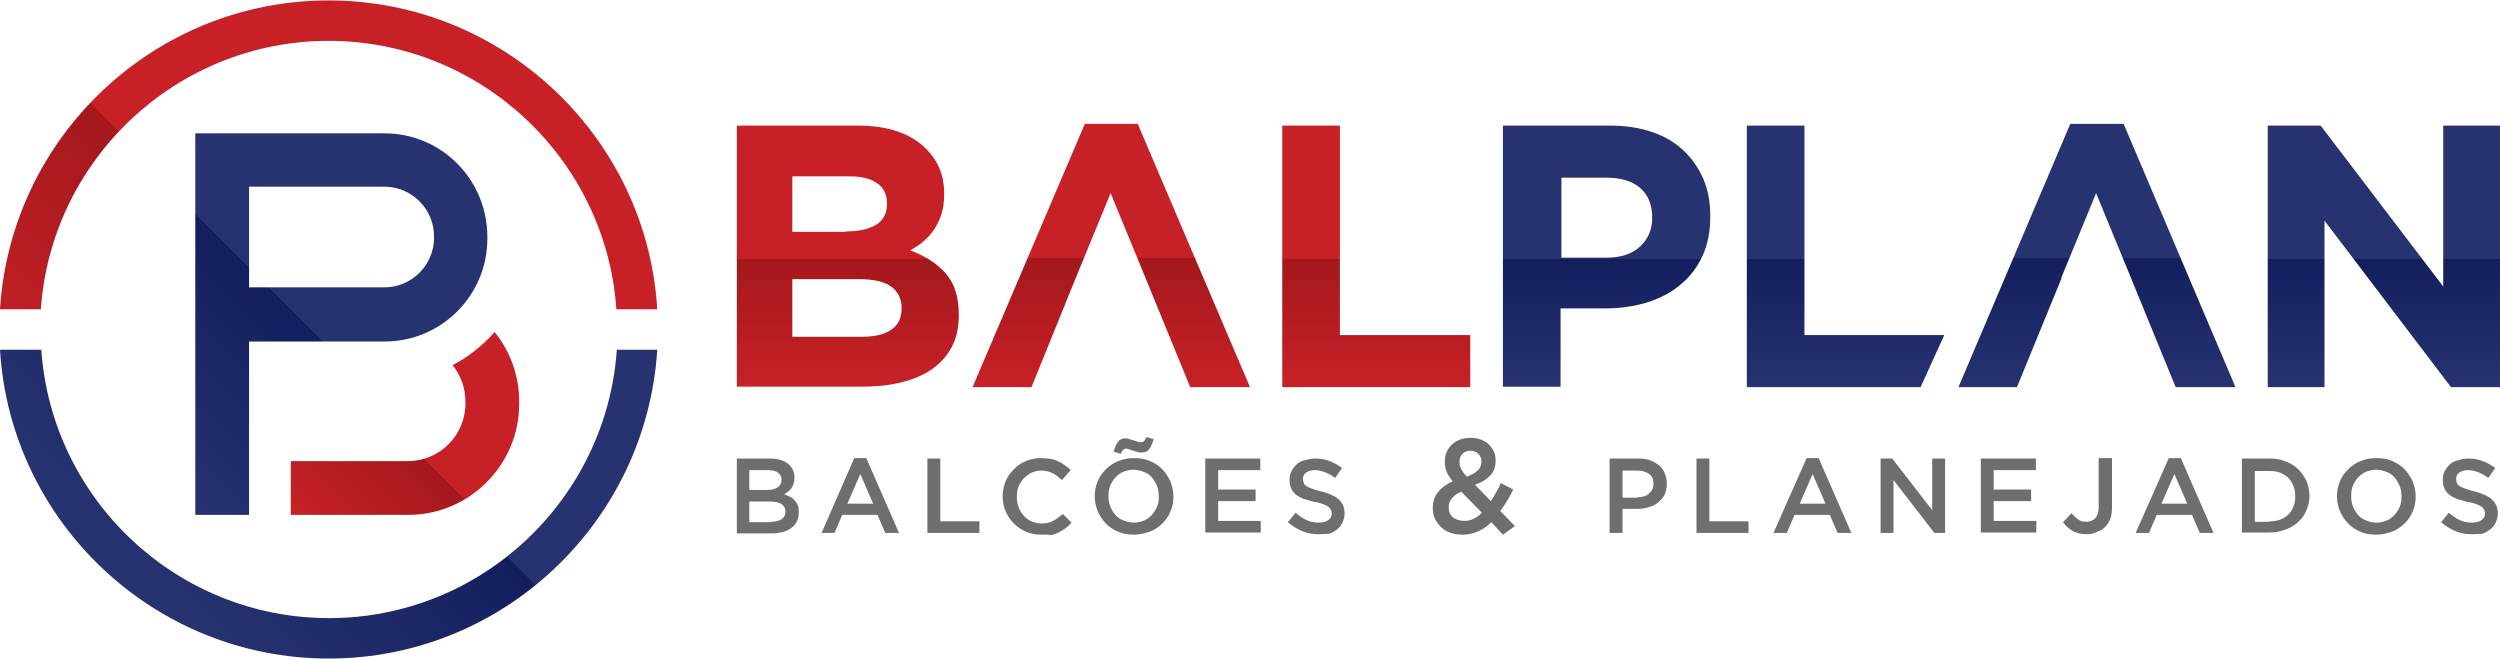 <?xml version="1.0" encoding="utf-8"?>
<!-- Generator: Adobe Illustrator 17.1.0, SVG Export Plug-In . SVG Version: 6.00 Build 0)  -->
<!DOCTYPE svg PUBLIC "-//W3C//DTD SVG 1.1//EN" "http://www.w3.org/Graphics/SVG/1.1/DTD/svg11.dtd">
<svg version="1.1" id="Camada_1" xmlns="http://www.w3.org/2000/svg" xmlns:xlink="http://www.w3.org/1999/xlink" x="0px" y="0px"
	 viewBox="7 1227.6 581.2 153.1" enable-background="new 7 1227.6 581.2 153.1" xml:space="preserve">
<g id="FUNDO" display="none">
	<rect x="29.4" y="1535.9" display="inline" width="665.7" height="194.3"/>
</g>
<g>
	<g>
		<g>
			<linearGradient id="SVGID_1_" gradientUnits="userSpaceOnUse" x1="204.024" y1="1317.642" x2="204.024" y2="1256.837">
				<stop  offset="0" style="stop-color:#C72127"/>
				<stop  offset="0.49" style="stop-color:#A4181C"/>
				<stop  offset="0.49" style="stop-color:#C72127"/>
			</linearGradient>
			<path fill="url(#SVGID_1_)" d="M178.2,1256.8h28.2c7,0,12.3,1.8,15.9,5.4c2.8,2.8,4.2,6.2,4.2,10.3v0.2c0,1.7-0.2,3.3-0.6,4.6
				c-0.4,1.3-1,2.5-1.7,3.6c-0.7,1.1-1.6,2-2.5,2.8c-0.9,0.8-2,1.5-3.1,2.1c3.5,1.3,6.3,3.1,8.3,5.4c2,2.3,3,5.5,3,9.5v0.2
				c0,2.8-0.5,5.2-1.6,7.3c-1.1,2.1-2.6,3.8-4.6,5.2c-2,1.4-4.4,2.4-7.2,3.1c-2.8,0.7-5.9,1-9.3,1h-28.9V1256.8z M203.6,1281.4
				c3,0,5.3-0.5,7-1.5c1.7-1,2.6-2.6,2.6-4.9v-0.2c0-2-0.8-3.6-2.3-4.6c-1.5-1.1-3.7-1.6-6.5-1.6h-13.2v12.9H203.6z M207.2,1305.9
				c3,0,5.3-0.5,6.9-1.6c1.7-1.1,2.5-2.7,2.5-5v-0.2c0-2-0.8-3.6-2.3-4.8c-1.6-1.2-4.1-1.8-7.6-1.8h-15.5v13.4H207.2z"/>
			<linearGradient id="SVGID_2_" gradientUnits="userSpaceOnUse" x1="326.939" y1="1317.642" x2="326.939" y2="1256.837">
				<stop  offset="0" style="stop-color:#C72127"/>
				<stop  offset="0.49" style="stop-color:#A4181C"/>
				<stop  offset="0.49" style="stop-color:#C72127"/>
			</linearGradient>
			<path fill="url(#SVGID_2_)" d="M305.1,1256.8h13.4v48.7h30.3v12.1h-43.7V1256.8z"/>
			<linearGradient id="SVGID_3_" gradientUnits="userSpaceOnUse" x1="380.61" y1="1317.642" x2="380.61" y2="1256.837">
				<stop  offset="0" style="stop-color:#273370"/>
				<stop  offset="0.49" style="stop-color:#131E5E"/>
				<stop  offset="0.49" style="stop-color:#273370"/>
			</linearGradient>
			<path fill="url(#SVGID_3_)" d="M356.5,1256.8h24.8c3.6,0,6.9,0.5,9.8,1.5c2.9,1,5.3,2.4,7.3,4.3c2,1.9,3.5,4.1,4.6,6.6
				c1.1,2.6,1.6,5.4,1.6,8.6v0.2c0,3.5-0.6,6.6-1.9,9.3c-1.3,2.7-3,4.9-5.3,6.7c-2.2,1.8-4.8,3.1-7.8,4c-3,0.9-6.2,1.3-9.6,1.3
				h-10.2v18.2h-13.4V1256.8z M380.5,1287.5c3.4,0,6-0.9,7.8-2.6c1.9-1.8,2.8-4,2.8-6.6v-0.2c0-3-1-5.3-2.9-6.9
				c-1.9-1.6-4.6-2.3-7.9-2.3h-10.3v18.6H380.5z"/>
			<linearGradient id="SVGID_4_" gradientUnits="userSpaceOnUse" x1="436.095" y1="1317.642" x2="436.095" y2="1256.837">
				<stop  offset="0" style="stop-color:#273370"/>
				<stop  offset="0.49" style="stop-color:#131E5E"/>
				<stop  offset="0.49" style="stop-color:#273370"/>
			</linearGradient>
			<path fill="url(#SVGID_4_)" d="M413.1,1256.8h13.4v48.7H459l-5.5,12.1h-40.4V1256.8z"/>
			<linearGradient id="SVGID_5_" gradientUnits="userSpaceOnUse" x1="561.227" y1="1317.642" x2="561.227" y2="1256.837">
				<stop  offset="0" style="stop-color:#273370"/>
				<stop  offset="0.49" style="stop-color:#131E5E"/>
				<stop  offset="0.49" style="stop-color:#273370"/>
			</linearGradient>
			<path fill="url(#SVGID_5_)" d="M534.2,1256.8h12.3l28.5,37.4v-37.4h13.2v60.8h-11.4l-29.4-38.7v38.7h-13.2V1256.8z"/>
			<linearGradient id="SVGID_6_" gradientUnits="userSpaceOnUse" x1="265.364" y1="1317.642" x2="265.364" y2="1256.403">
				<stop  offset="0" style="stop-color:#C72127"/>
				<stop  offset="0.49" style="stop-color:#A4181C"/>
				<stop  offset="0.49" style="stop-color:#C72127"/>
			</linearGradient>
			<polygon fill="url(#SVGID_6_)" points="257.1,1292.2 257.1,1292.2 265.2,1272.5 273.3,1292.2 273.3,1292.2 283.7,1317.6 
				297.6,1317.6 271.5,1256.4 259.2,1256.4 233.1,1317.6 246.8,1317.6 			"/>
			<linearGradient id="SVGID_7_" gradientUnits="userSpaceOnUse" x1="494.484" y1="1317.642" x2="494.484" y2="1256.403">
				<stop  offset="0" style="stop-color:#273370"/>
				<stop  offset="0.49" style="stop-color:#131E5E"/>
				<stop  offset="0.49" style="stop-color:#273370"/>
			</linearGradient>
			<polygon fill="url(#SVGID_7_)" points="486.3,1292.2 486.2,1292.2 494.3,1272.5 502.4,1292.2 502.4,1292.2 512.8,1317.6 
				526.7,1317.6 500.7,1256.4 488.3,1256.4 462.3,1317.6 475.9,1317.6 			"/>
		</g>
		<g>
			<path fill="#6D6E70" d="M178.2,1334.2h7.8c2,0,3.5,0.5,4.5,1.5c0.8,0.8,1.2,1.7,1.2,2.9v0c0,0.5-0.1,1-0.2,1.4
				c-0.1,0.4-0.3,0.8-0.5,1.1s-0.5,0.6-0.8,0.8c-0.3,0.2-0.6,0.4-0.9,0.6c0.5,0.2,1,0.4,1.4,0.6c0.4,0.2,0.8,0.5,1.1,0.9
				c0.3,0.3,0.5,0.7,0.7,1.2c0.2,0.4,0.2,1,0.2,1.6v0c0,0.8-0.2,1.5-0.5,2.1c-0.3,0.6-0.7,1.1-1.3,1.5c-0.6,0.4-1.2,0.7-2,0.9
				c-0.8,0.2-1.7,0.3-2.6,0.3h-8V1334.2z M185.4,1341.5c1,0,1.8-0.2,2.4-0.6c0.6-0.4,0.9-1,0.9-1.8v0c0-0.7-0.3-1.2-0.8-1.6
				c-0.5-0.4-1.3-0.6-2.3-0.6h-4.4v4.6H185.4z M186.3,1348.9c1,0,1.8-0.2,2.4-0.6c0.6-0.4,0.9-1,0.9-1.8v0c0-0.7-0.3-1.3-0.9-1.7
				c-0.6-0.4-1.5-0.6-2.7-0.6h-4.8v4.8H186.3z"/>
			<path fill="#6D6E70" d="M205.6,1334.1h2.8l7.6,17.4h-3.2l-1.8-4.2h-8.2l-1.8,4.2H198L205.6,1334.1z M210,1344.7l-3-6.9l-3,6.9
				H210z"/>
			<path fill="#6D6E70" d="M222.6,1334.2h3v14.6h9.1v2.7h-12.1V1334.2z"/>
			<path fill="#6D6E70" d="M249,1351.9c-1.3,0-2.4-0.2-3.5-0.7c-1.1-0.5-2-1.1-2.8-1.9c-0.8-0.8-1.4-1.7-1.9-2.8
				c-0.5-1.1-0.7-2.3-0.7-3.5v0c0-1.2,0.2-2.4,0.7-3.5c0.4-1.1,1.1-2,1.9-2.8c0.8-0.8,1.7-1.5,2.8-1.9c1.1-0.5,2.3-0.7,3.6-0.7
				c0.8,0,1.5,0.1,2.2,0.2c0.7,0.1,1.2,0.3,1.8,0.6c0.5,0.2,1,0.5,1.5,0.9c0.5,0.3,0.9,0.7,1.3,1.1l-2,2.3c-0.7-0.6-1.4-1.2-2.2-1.6
				c-0.8-0.4-1.7-0.6-2.6-0.6c-0.8,0-1.6,0.2-2.3,0.5c-0.7,0.3-1.3,0.8-1.8,1.3c-0.5,0.6-0.9,1.2-1.2,1.9c-0.3,0.7-0.4,1.5-0.4,2.4
				v0c0,0.8,0.1,1.6,0.4,2.4c0.3,0.8,0.7,1.4,1.2,2c0.5,0.6,1.1,1,1.8,1.3c0.7,0.3,1.5,0.5,2.3,0.5c1.1,0,2-0.2,2.7-0.6
				c0.8-0.4,1.5-1,2.3-1.6l2,2c-0.4,0.5-0.9,0.9-1.4,1.3c-0.5,0.4-1,0.7-1.6,1c-0.6,0.3-1.2,0.5-1.8,0.6
				C250.5,1351.8,249.8,1351.9,249,1351.9z"/>
			<path fill="#6D6E70" d="M270.6,1351.9c-1.3,0-2.6-0.2-3.7-0.7c-1.1-0.5-2.1-1.1-2.8-1.9c-0.8-0.8-1.4-1.8-1.9-2.8
				c-0.4-1.1-0.7-2.2-0.7-3.5v0c0-1.2,0.2-2.4,0.7-3.5c0.4-1.1,1.1-2,1.9-2.8c0.8-0.8,1.8-1.5,2.9-1.9c1.1-0.5,2.3-0.7,3.7-0.7
				c1.3,0,2.6,0.2,3.7,0.7c1.1,0.5,2.1,1.1,2.8,1.9c0.8,0.8,1.4,1.8,1.9,2.8c0.4,1.1,0.7,2.2,0.7,3.5v0c0,1.2-0.2,2.4-0.7,3.5
				c-0.4,1.1-1.1,2-1.9,2.8c-0.8,0.8-1.8,1.5-2.9,1.9C273.1,1351.6,271.9,1351.9,270.6,1351.9z M270.6,1349.1c0.9,0,1.6-0.2,2.4-0.5
				c0.7-0.3,1.3-0.8,1.8-1.3c0.5-0.6,0.9-1.2,1.2-1.9c0.3-0.7,0.4-1.5,0.4-2.4v0c0-0.8-0.1-1.6-0.4-2.4c-0.3-0.7-0.7-1.4-1.2-2
				c-0.5-0.6-1.1-1-1.9-1.3s-1.5-0.5-2.4-0.5c-0.9,0-1.6,0.2-2.4,0.5c-0.7,0.3-1.3,0.8-1.8,1.3c-0.5,0.6-0.9,1.2-1.2,1.9
				c-0.3,0.7-0.4,1.5-0.4,2.4v0c0,0.8,0.1,1.6,0.4,2.4c0.3,0.8,0.7,1.4,1.2,2c0.5,0.6,1.1,1,1.9,1.3
				C269,1348.9,269.8,1349.1,270.6,1349.1z M265.9,1332.6c0.3-1,0.6-1.8,1-2.3c0.4-0.5,1-0.8,1.7-0.8c0.3,0,0.7,0.1,1,0.2
				c0.3,0.1,0.6,0.2,1,0.3c0.3,0.1,0.6,0.2,0.9,0.3c0.3,0.1,0.5,0.1,0.7,0.1c0.4,0,0.6-0.1,0.8-0.3c0.2-0.2,0.4-0.5,0.5-0.9l1.7,0.5
				c-0.3,1-0.6,1.7-1,2.3c-0.4,0.5-1,0.8-1.7,0.8c-0.3,0-0.7,0-1-0.1c-0.3-0.1-0.6-0.2-1-0.3c-0.3-0.1-0.6-0.2-0.9-0.3
				c-0.3-0.1-0.5-0.2-0.7-0.2c-0.4,0-0.6,0.1-0.8,0.3c-0.2,0.2-0.4,0.5-0.5,0.9L265.9,1332.6z"/>
			<path fill="#6D6E70" d="M287.1,1334.2H300v2.7h-9.8v4.5h8.7v2.7h-8.7v4.6h9.9v2.7h-12.9V1334.2z"/>
			<path fill="#6D6E70" d="M313.6,1351.8c-1.3,0-2.6-0.2-3.8-0.7c-1.2-0.5-2.4-1.2-3.4-2.1l1.8-2.2c0.8,0.7,1.7,1.3,2.5,1.7
				c0.9,0.4,1.8,0.6,2.9,0.6c0.9,0,1.7-0.2,2.2-0.6c0.6-0.4,0.8-0.9,0.8-1.6v0c0-0.3-0.1-0.6-0.2-0.8c-0.1-0.2-0.3-0.5-0.6-0.7
				c-0.3-0.2-0.7-0.4-1.2-0.6c-0.5-0.2-1.2-0.4-2-0.5c-0.9-0.2-1.7-0.5-2.5-0.7c-0.7-0.3-1.3-0.6-1.8-1c-0.5-0.4-0.9-0.9-1.1-1.4
				c-0.3-0.6-0.4-1.2-0.4-2v0c0-0.7,0.1-1.4,0.4-2c0.3-0.6,0.7-1.1,1.2-1.6s1.1-0.8,1.9-1c0.7-0.2,1.5-0.4,2.4-0.4
				c1.3,0,2.4,0.2,3.4,0.6c1,0.4,2,0.9,2.9,1.6l-1.6,2.3c-0.8-0.6-1.6-1-2.3-1.3c-0.8-0.3-1.6-0.5-2.4-0.5c-0.9,0-1.6,0.2-2.1,0.6
				c-0.5,0.4-0.7,0.9-0.7,1.5v0c0,0.3,0.1,0.6,0.2,0.9c0.1,0.3,0.3,0.5,0.6,0.7c0.3,0.2,0.7,0.4,1.3,0.6c0.5,0.2,1.2,0.4,2,0.6
				c0.9,0.2,1.7,0.5,2.4,0.8c0.7,0.3,1.3,0.6,1.7,1c0.5,0.4,0.8,0.9,1.1,1.4c0.2,0.5,0.4,1.2,0.4,1.9v0c0,0.8-0.2,1.5-0.5,2.2
				c-0.3,0.6-0.7,1.2-1.3,1.6c-0.5,0.4-1.2,0.8-1.9,1C315.4,1351.7,314.6,1351.8,313.6,1351.8z"/>
			<path fill="#6D6E70" d="M353.7,1349c-0.9,0.9-1.9,1.6-3,2.1c-1.1,0.5-2.3,0.8-3.6,0.8c-1,0-1.9-0.1-2.8-0.4
				c-0.9-0.3-1.6-0.7-2.2-1.3c-0.6-0.5-1.1-1.2-1.5-2c-0.4-0.8-0.5-1.6-0.5-2.5v-0.1c0-1.4,0.4-2.6,1.2-3.6c0.8-1,1.9-1.8,3.4-2.5
				c-0.6-0.8-1.1-1.5-1.4-2.3c-0.3-0.7-0.4-1.5-0.4-2.3v-0.1c0-0.7,0.1-1.4,0.4-2.1c0.3-0.7,0.7-1.2,1.2-1.7
				c0.5-0.5,1.2-0.9,1.9-1.2c0.8-0.3,1.6-0.4,2.6-0.4c0.9,0,1.6,0.1,2.3,0.4s1.3,0.6,1.8,1.1c0.5,0.5,0.9,1,1.2,1.7
				c0.3,0.6,0.4,1.3,0.4,2v0.1c0,1.4-0.4,2.6-1.3,3.5c-0.9,0.9-2,1.6-3.5,2.1l3.7,3.8c0.4-0.6,0.8-1.3,1.2-2
				c0.4-0.7,0.8-1.4,1.1-2.2l2.9,1.5c-0.4,0.9-0.9,1.7-1.4,2.6c-0.5,0.8-1,1.6-1.6,2.4l3.4,3.5l-2.8,2L353.7,1349z M347.5,1348.7
				c0.7,0,1.5-0.2,2.1-0.5c0.7-0.3,1.3-0.8,1.9-1.4l-4.8-4.9c-1,0.4-1.7,1-2.2,1.6c-0.5,0.6-0.7,1.3-0.7,2v0.1c0,0.9,0.3,1.7,1,2.3
				C345.5,1348.4,346.4,1348.7,347.5,1348.7z M348,1338.4c1.1-0.4,2-0.9,2.5-1.4c0.6-0.5,0.9-1.2,0.9-2v-0.1c0-0.7-0.2-1.3-0.7-1.8
				c-0.5-0.5-1.1-0.7-1.8-0.7c-0.8,0-1.4,0.2-1.9,0.7c-0.5,0.5-0.7,1.1-0.7,1.9v0.1c0,0.5,0.1,1,0.4,1.5
				C347,1337.2,347.4,1337.8,348,1338.4z"/>
			<path fill="#6D6E70" d="M381.1,1334.2h6.8c1,0,1.9,0.1,2.7,0.4c0.8,0.3,1.5,0.7,2.1,1.2c0.6,0.5,1,1.1,1.3,1.8
				c0.3,0.7,0.5,1.5,0.5,2.4v0c0,1-0.2,1.8-0.5,2.6c-0.4,0.7-0.9,1.3-1.5,1.8c-0.6,0.5-1.4,0.9-2.2,1.1c-0.8,0.3-1.7,0.4-2.7,0.4
				h-3.4v5.6h-3V1334.2z M387.7,1343.2c1.2,0,2.1-0.3,2.7-0.9c0.7-0.6,1-1.3,1-2.2v0c0-1-0.3-1.8-1-2.3c-0.7-0.5-1.6-0.8-2.7-0.8
				h-3.5v6.3H387.7z"/>
			<path fill="#6D6E70" d="M401.4,1334.2h3v14.6h9.1v2.7h-12.1V1334.2z"/>
			<path fill="#6D6E70" d="M427,1334.1h2.8l7.6,17.4h-3.2l-1.8-4.2h-8.2l-1.8,4.2h-3.1L427,1334.1z M431.4,1344.7l-3-6.9l-3,6.9
				H431.4z"/>
			<path fill="#6D6E70" d="M444.1,1334.2h2.8l9.3,12v-12h3v17.3h-2.5l-9.5-12.3v12.3h-3V1334.2z"/>
			<path fill="#6D6E70" d="M467.5,1334.2h12.8v2.7h-9.8v4.5h8.7v2.7h-8.7v4.6h9.9v2.7h-12.9V1334.2z"/>
			<path fill="#6D6E70" d="M492.1,1351.8c-1.3,0-2.4-0.3-3.3-0.8c-0.9-0.5-1.6-1.2-2.2-2l2-2.1c0.5,0.6,1,1.1,1.6,1.5
				c0.5,0.4,1.2,0.5,1.9,0.5c0.8,0,1.5-0.3,2-0.8c0.5-0.6,0.8-1.4,0.8-2.6v-11.4h3.1v11.4c0,1-0.1,1.9-0.4,2.7
				c-0.3,0.8-0.7,1.4-1.2,1.9c-0.5,0.5-1.1,0.9-1.8,1.1C493.7,1351.7,492.9,1351.8,492.1,1351.8z"/>
			<path fill="#6D6E70" d="M511.2,1334.1h2.8l7.6,17.4h-3.2l-1.8-4.2h-8.2l-1.8,4.2h-3.1L511.2,1334.1z M515.5,1344.7l-3-6.9l-3,6.9
				H515.5z"/>
			<path fill="#6D6E70" d="M528.2,1334.2h6.5c1.4,0,2.6,0.2,3.7,0.7c1.1,0.4,2.1,1,2.9,1.8c0.8,0.8,1.4,1.7,1.9,2.7
				c0.4,1,0.7,2.2,0.7,3.4v0c0,1.2-0.2,2.4-0.7,3.4c-0.4,1.1-1.1,2-1.9,2.7c-0.8,0.8-1.8,1.4-2.9,1.8c-1.1,0.4-2.4,0.7-3.7,0.7h-6.5
				V1334.2z M534.6,1348.8c0.9,0,1.7-0.1,2.5-0.4s1.4-0.7,1.9-1.2c0.5-0.5,0.9-1.1,1.2-1.9c0.3-0.7,0.4-1.5,0.4-2.3v0
				c0-0.8-0.1-1.6-0.4-2.4c-0.3-0.7-0.7-1.4-1.2-1.9c-0.5-0.5-1.2-0.9-1.9-1.2s-1.6-0.4-2.5-0.4h-3.4v11.8H534.6z"/>
			<path fill="#6D6E70" d="M559.4,1351.9c-1.3,0-2.6-0.2-3.7-0.7c-1.1-0.5-2.1-1.1-2.8-1.9c-0.8-0.8-1.4-1.8-1.9-2.8
				c-0.4-1.1-0.7-2.2-0.7-3.5v0c0-1.2,0.2-2.4,0.7-3.5c0.4-1.1,1.1-2,1.9-2.8c0.8-0.8,1.8-1.5,2.9-1.9c1.1-0.5,2.3-0.7,3.7-0.7
				c1.3,0,2.6,0.2,3.7,0.7c1.1,0.5,2.1,1.1,2.8,1.9c0.8,0.8,1.4,1.8,1.9,2.8c0.4,1.1,0.7,2.2,0.7,3.5v0c0,1.2-0.2,2.4-0.7,3.5
				c-0.4,1.1-1.1,2-1.9,2.8c-0.8,0.8-1.8,1.5-2.9,1.9C562,1351.6,560.8,1351.9,559.4,1351.9z M559.5,1349.1c0.9,0,1.6-0.2,2.4-0.5
				s1.3-0.8,1.8-1.3c0.5-0.6,0.9-1.2,1.2-1.9c0.3-0.7,0.4-1.5,0.4-2.4v0c0-0.8-0.1-1.6-0.4-2.4c-0.3-0.7-0.7-1.4-1.2-2
				c-0.5-0.6-1.1-1-1.9-1.3s-1.5-0.5-2.4-0.5s-1.6,0.2-2.4,0.5c-0.7,0.3-1.3,0.8-1.8,1.3c-0.5,0.6-0.9,1.2-1.2,1.9
				c-0.3,0.7-0.4,1.5-0.4,2.4v0c0,0.8,0.1,1.6,0.4,2.4c0.3,0.8,0.7,1.4,1.2,2c0.5,0.6,1.1,1,1.9,1.3
				C557.8,1348.9,558.6,1349.1,559.5,1349.1z"/>
			<path fill="#6D6E70" d="M581.7,1351.8c-1.3,0-2.6-0.2-3.8-0.7c-1.2-0.5-2.4-1.2-3.4-2.1l1.8-2.2c0.8,0.7,1.7,1.3,2.5,1.7
				c0.9,0.4,1.8,0.6,2.9,0.6c0.9,0,1.7-0.2,2.2-0.6c0.6-0.4,0.8-0.9,0.8-1.6v0c0-0.3-0.1-0.6-0.2-0.8c-0.1-0.2-0.3-0.5-0.6-0.7
				c-0.3-0.2-0.7-0.4-1.2-0.6c-0.5-0.2-1.2-0.4-2-0.5c-0.9-0.2-1.7-0.5-2.5-0.7c-0.7-0.3-1.3-0.6-1.8-1c-0.5-0.4-0.9-0.9-1.1-1.4
				c-0.3-0.6-0.4-1.2-0.4-2v0c0-0.7,0.1-1.4,0.4-2c0.3-0.6,0.7-1.1,1.2-1.6s1.1-0.8,1.9-1c0.7-0.2,1.5-0.4,2.4-0.4
				c1.3,0,2.4,0.2,3.4,0.6c1,0.4,2,0.9,2.9,1.6l-1.6,2.3c-0.8-0.6-1.6-1-2.3-1.3c-0.8-0.3-1.6-0.5-2.4-0.5c-0.9,0-1.6,0.2-2.1,0.6
				c-0.5,0.4-0.7,0.9-0.7,1.5v0c0,0.3,0.1,0.6,0.2,0.9c0.1,0.3,0.3,0.5,0.6,0.7c0.3,0.2,0.7,0.4,1.3,0.6c0.5,0.2,1.2,0.4,2,0.6
				c0.9,0.2,1.7,0.5,2.4,0.8c0.7,0.3,1.3,0.6,1.7,1c0.5,0.4,0.8,0.9,1.1,1.4c0.2,0.5,0.4,1.2,0.4,1.9v0c0,0.8-0.2,1.5-0.5,2.2
				c-0.3,0.6-0.7,1.2-1.3,1.6c-0.5,0.4-1.2,0.8-1.9,1C583.4,1351.7,582.6,1351.8,581.7,1351.8z"/>
		</g>
	</g>
	<g>
		<g>
			<g>
				<linearGradient id="SVGID_8_" gradientUnits="userSpaceOnUse" x1="33.727" y1="1328.393" x2="104.928" y2="1257.192">
					<stop  offset="0" style="stop-color:#273370"/>
					<stop  offset="0.49" style="stop-color:#131E5E"/>
					<stop  offset="0.49" style="stop-color:#273370"/>
				</linearGradient>
				<path fill="url(#SVGID_8_)" d="M96.4,1258.6H55.2h-2.8v2.8v42.8v40.3v2.8h2.8h6.9h2.8v-2.8v-37.5h31.5
					c13.2,0,23.9-10.7,23.9-23.9v-0.4C120.3,1269.3,109.6,1258.6,96.4,1258.6z M107.9,1282.9c0,6.3-5.2,11.5-11.5,11.5H64.9V1271
					h31.5c6.3,0,11.5,5.2,11.5,11.5V1282.9z"/>
				<linearGradient id="SVGID_9_" gradientUnits="userSpaceOnUse" x1="80.953" y1="1353.543" x2="125.844" y2="1308.652">
					<stop  offset="0" style="stop-color:#C72127"/>
					<stop  offset="0.49" style="stop-color:#A4181C"/>
					<stop  offset="0.49" style="stop-color:#C72127"/>
				</linearGradient>
				<path fill="url(#SVGID_9_)" d="M112.2,1312.5c1.9,2.3,3,5.3,3,8.4v0.5c0,7.4-6,13.4-13.4,13.4H74.6v9.7v2.8h27.3
					c14.2,0,25.8-11.6,25.8-25.8v-0.5c0-6-2-11.6-5.7-16.2C119.2,1307.9,115.9,1310.6,112.2,1312.5z"/>
			</g>
		</g>
		<g>
			<linearGradient id="SVGID_10_" gradientUnits="userSpaceOnUse" x1="28.901" y1="1340.46" x2="118.833" y2="1250.529">
				<stop  offset="0" style="stop-color:#C72127"/>
				<stop  offset="0.49" style="stop-color:#A4181C"/>
				<stop  offset="0.49" style="stop-color:#C72127"/>
			</linearGradient>
			<path fill="url(#SVGID_10_)" d="M16.5,1299.5c2.4-34.8,31.5-62.4,66.9-62.4s64.5,27.6,66.9,62.4h9.5c-2.4-40-35.8-71.8-76.4-71.8
				S9.5,1259.5,7,1299.5H16.5z"/>
			<linearGradient id="SVGID_11_" gradientUnits="userSpaceOnUse" x1="42.805" y1="1363.076" x2="132.737" y2="1273.144">
				<stop  offset="0" style="stop-color:#273370"/>
				<stop  offset="0.49" style="stop-color:#131E5E"/>
				<stop  offset="0.49" style="stop-color:#273370"/>
			</linearGradient>
			<path fill="url(#SVGID_11_)" d="M150.4,1308.9c-2.4,34.8-31.5,62.4-66.9,62.4s-64.5-27.6-66.9-62.4H7c2.4,40,35.8,71.8,76.4,71.8
				s73.9-31.8,76.4-71.8H150.4z"/>
		</g>
	</g>
</g>
</svg>
